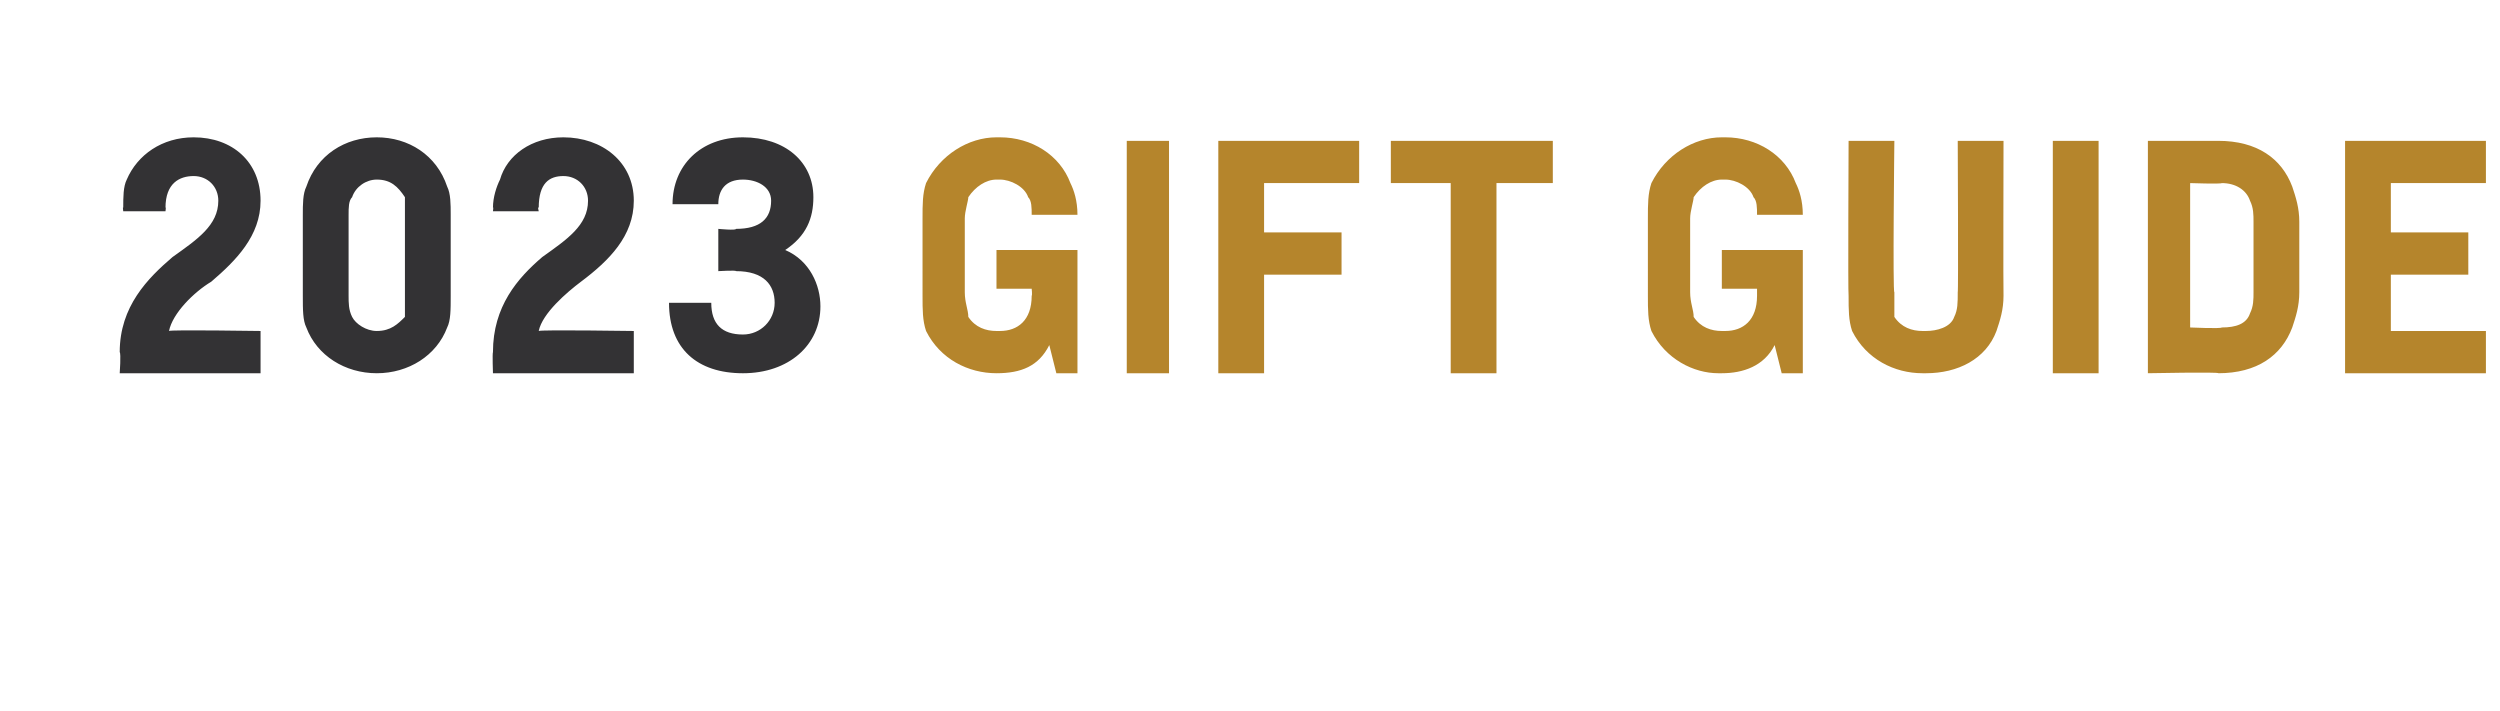 <?xml version="1.0" standalone="no"?><!DOCTYPE svg PUBLIC "-//W3C//DTD SVG 1.1//EN" "http://www.w3.org/Graphics/SVG/1.1/DTD/svg11.dtd"><svg xmlns="http://www.w3.org/2000/svg" version="1.1" width="71px" height="20.2px" viewBox="0 -4 71 20.2" style="top:-4px"><desc>2023 Gift Guide</desc><defs/><g id="Polygon24015"><path d="m30 6.6l-.2-.8s.01.04 0 0c-.3.6-.8.8-1.5.8c-.8 0-1.6-.4-2-1.2c-.1-.3-.1-.6-.1-1V2.2c0-.4 0-.7.1-1c.4-.8 1.2-1.3 2-1.3h.1c.9 0 1.7.5 2 1.3c.1.2.2.5.2.9h-1.3c0-.2 0-.4-.1-.5c-.1-.3-.5-.5-.8-.5h-.1c-.3 0-.6.2-.8.5c0 .1-.1.4-.1.6v2.1c0 .3.1.5.1.7c.2.3.5.4.8.4h.1c.5 0 .9-.3.9-1c.02-.02 0-.2 0-.2h-1V3.1h2.3v3.5h-.6zm2 0V0h1.2v6.6H32zm2.6 0V0h4v1.2h-2.7v1.4h2.2v1.2h-2.2v2.8h-1.3zm6.6 0V1.2h-1.7V0h4.6v1.2h-1.6v5.4h-1.3zm9.4 0l-.2-.8s0 .04 0 0c-.3.6-.9.8-1.5.8h-.1c-.7 0-1.5-.4-1.9-1.2c-.1-.3-.1-.6-.1-1V2.2c0-.4 0-.7.1-1c.4-.8 1.2-1.3 2-1.3h.1c.9 0 1.7.5 2 1.3c.1.2.2.5.2.9h-1.3c0-.2 0-.4-.1-.5c-.1-.3-.5-.5-.8-.5h-.1c-.3 0-.6.2-.8.5c0 .1-.1.4-.1.6v2.1c0 .3.1.5.1.7c.2.3.5.4.8.4h.1c.5 0 .9-.3.9-1v-.2h-1V3.1h2.3v3.5h-.6zm4 0c-.8 0-1.6-.4-2-1.2c-.1-.3-.1-.6-.1-1c-.02-.04 0-4.4 0-4.4h1.3s-.05 4.34 0 4.3v.7c.2.3.5.4.8.4h.1c.3 0 .7-.1.8-.4c.1-.2.1-.4.1-.7c.02.04 0-4.3 0-4.3h1.3s-.01 4.36 0 4.4c0 .4-.1.7-.2 1c-.3.8-1.1 1.2-2 1.2h-.1zm3.7 0V0h1.3v6.6h-1.3zM64 2.3c0-.2 0-.4-.1-.6c-.1-.3-.4-.5-.8-.5c-.03.03-.9 0-.9 0v4.1s.87.04.9 0c.4 0 .7-.1.8-.4c.1-.2.1-.4.1-.6v-2zm-3 4.3V0h2c1.1 0 1.8.5 2.1 1.3c.1.3.2.6.2 1v2c0 .4-.1.7-.2 1c-.3.8-1 1.3-2.1 1.3c.03-.04-2 0-2 0zm5.6 0V0h4v1.2h-2.7v1.4h2.2v1.2h-2.2v1.6h2.7v1.2h-4z" stroke="none" fill="#b5852c"/></g><g id="Polygon24014"><path d="m3.4 6.6s.04-.56 0-.6c0-1.3.8-2.1 1.5-2.7c.7-.5 1.3-.9 1.3-1.6c0-.4-.3-.7-.7-.7c-.4 0-.8.2-.8.9c.02-.05 0 .1 0 .1H3.5s-.02-.15 0-.1c0-.3 0-.6.1-.8c.3-.7 1-1.2 1.9-1.2c1.1 0 1.9.7 1.9 1.8c0 1-.7 1.7-1.4 2.3c-.5.3-1.1.9-1.2 1.4c.01-.04 2.6 0 2.6 0v1.2h-4zm8.1-4.5v-.5c-.2-.3-.4-.5-.8-.5c-.3 0-.6.2-.7.5c-.1.1-.1.3-.1.5v2.3c0 .2 0 .4.1.6c.1.2.4.4.7.4c.4 0 .6-.2.8-.4V2.1zm1.3 2.3c0 .4 0 .7-.1.9c-.3.8-1.1 1.3-2 1.3c-.9 0-1.7-.5-2-1.3c-.1-.2-.1-.5-.1-.9V2.1c0-.3 0-.6.1-.8c.3-.9 1.1-1.4 2-1.4c.9 0 1.7.5 2 1.4c.1.2.1.5.1.8v2.3zM14 6.6s-.02-.56 0-.6c0-1.3.7-2.1 1.4-2.7c.7-.5 1.3-.9 1.3-1.6c0-.4-.3-.7-.7-.7c-.4 0-.7.2-.7.9c-.04-.05 0 .1 0 .1H14s.02-.15 0-.1c0-.3.1-.6.2-.8c.2-.7.9-1.2 1.8-1.2c1.1 0 2 .7 2 1.8c0 1-.7 1.7-1.5 2.3c-.4.3-1.1.9-1.2 1.4c.05-.04 2.7 0 2.7 0v1.2h-4zm6.4-2.9V2.5s.51.05.5 0c.7 0 1-.3 1-.8c0-.4-.4-.6-.8-.6c-.5 0-.7.3-.7.7h-1.3c0-1.1.8-1.9 2-1.9c1.2 0 2 .7 2 1.7c0 .6-.2 1.1-.8 1.5c.7.3 1 1 1 1.6c0 1.1-.9 1.9-2.2 1.9c-1.3 0-2.1-.7-2.1-2h1.2c0 .6.3.9.9.9c.5 0 .9-.4.9-.9c0-.5-.3-.9-1.1-.9c.01-.03-.5 0-.5 0z" stroke="none" fill="#333234"/></g></svg>
